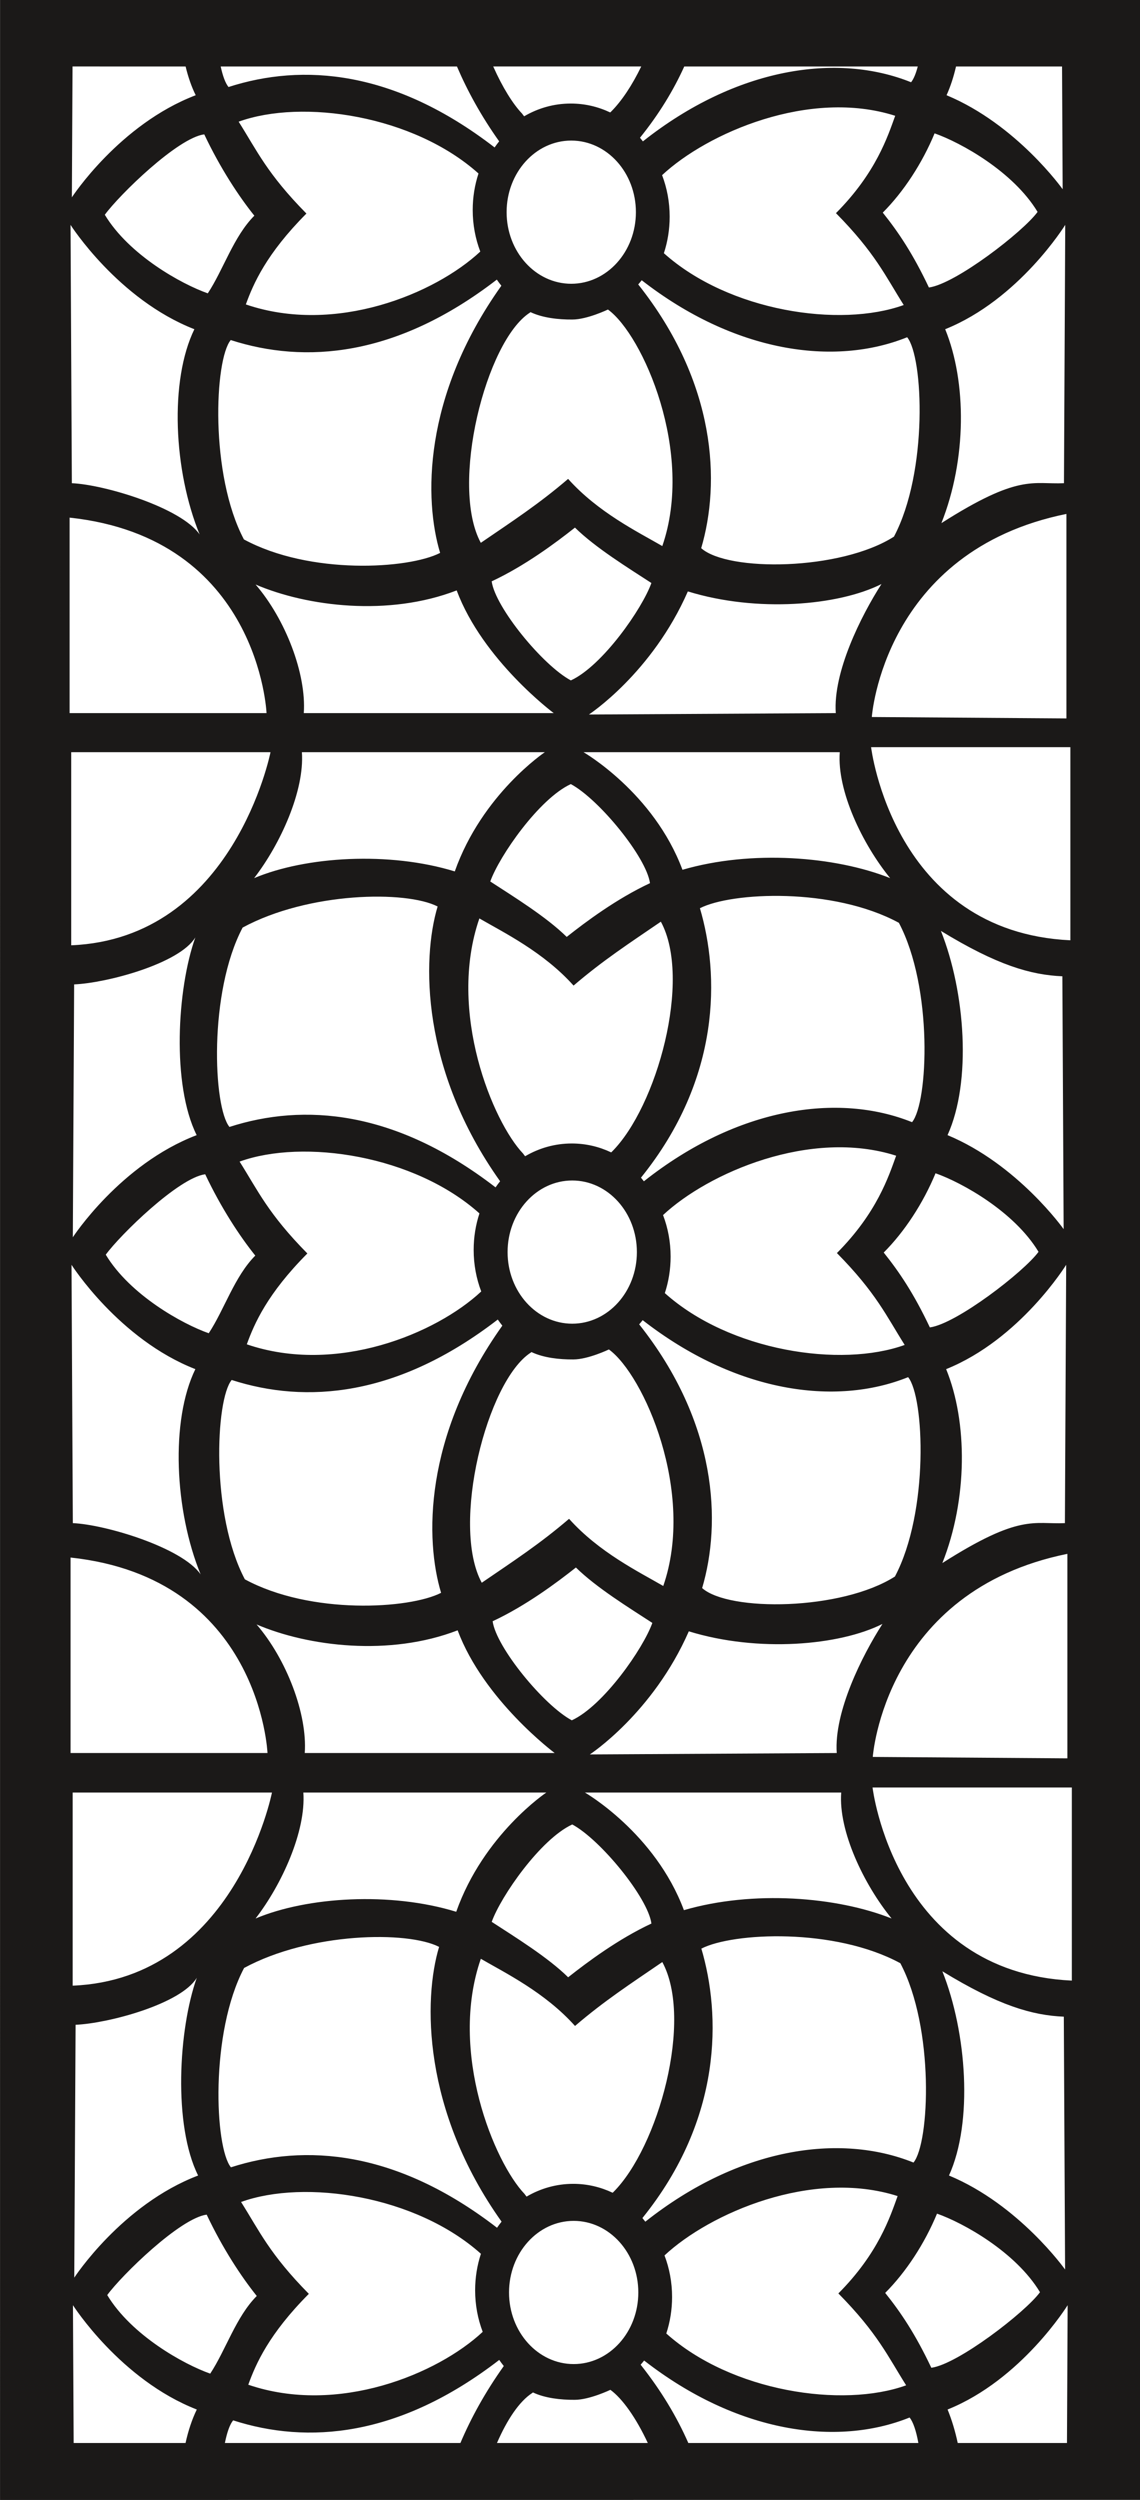 <?xml version="1.0" encoding="UTF-8" standalone="no"?>
<!-- Created with Inkscape (http://www.inkscape.org/) -->

<svg
   width="133.857mm"
   height="293.412mm"
   viewBox="0 0 133.857 293.412"
   version="1.1"
   id="svg5"
   xml:space="preserve"
   xmlns="http://www.w3.org/2000/svg"
   xmlns:svg="http://www.w3.org/2000/svg"><defs
     id="defs2" /><g
     id="layer1"
     transform="translate(-467.721,-722.144)"><path
       d="m 543.015,729.945 c -1.057,2.181 -2.281,4.049 -3.576,5.337 l -0.072,0.059 c -1.416,-0.672 -2.979,-1.045 -4.622,-1.045 -1.982,0 -3.847,0.54 -5.479,1.498 -0.083,-0.103 -0.166,-0.205 -0.244,-0.318 -1.061,-1.109 -2.289,-3.056 -3.388,-5.533 z m 32.468,0 c -0.22,0.849 -0.488,1.489 -0.786,1.853 -8.66,-3.492 -20.509,-1.754 -31.488,6.939 -0.112,-0.144 -0.225,-0.288 -0.342,-0.426 2.247,-2.782 3.946,-5.593 5.199,-8.364 z m -99.245,0 -0.078,15.359 c 0,0 5.569,-8.56 14.541,-11.984 -0.494,-0.99 -0.886,-2.132 -1.188,-3.374 z m 58.558,8.698 c 4.192,0 7.591,3.762 7.591,8.402 0,4.641 -3.399,8.404 -7.591,8.404 -4.191,0 -7.589,-3.762 -7.589,-8.404 0,-4.64 3.399,-8.402 7.589,-8.402 z m -58.638,40.213 -0.155,-30.318 c 0,0 5.569,8.747 14.541,12.245 -2.939,6.024 -2.444,16.619 0.619,24.091 -2.177,-3.156 -11.204,-5.859 -15.005,-6.018 z m 116.266,-48.91 0.072,14.408 c 0,0 -5.399,-7.609 -13.632,-11.033 0.464,-1.024 0.832,-2.16 1.112,-3.374 z m 0.225,48.91 0.15,-30.318 c 0,0 -5.398,8.747 -14.096,12.245 2.54,6.214 2.524,15.287 -0.444,22.759 9.137,-5.82 10.706,-4.527 14.391,-4.686 z m -99.014,-48.91 c 0.244,1.128 0.556,1.973 0.918,2.411 8.707,-2.81 19.43,-2.015 31.244,7.093 0.171,-0.246 0.347,-0.486 0.534,-0.717 -2.104,-2.957 -3.727,-5.913 -4.956,-8.787 z m -13.607,17.406 c 1.701,-2.331 8.548,-9.026 11.675,-9.44 1.88,3.97 4.054,7.269 5.882,9.547 -2.437,2.441 -3.638,6.347 -5.466,9.114 -3.094,-1.087 -9.241,-4.493 -12.091,-9.222 z m 23.672,-0.144 c -4.616,-4.677 -5.809,-7.388 -7.957,-10.783 7.494,-2.705 20.526,-0.751 28.162,6.082 -0.439,1.338 -0.68,2.78 -0.68,4.287 0,1.729 0.318,3.377 0.889,4.875 -5.307,4.956 -16.997,9.798 -27.526,6.206 0.878,-2.429 2.408,-5.942 7.112,-10.667 z m 85.851,-0.191 c -1.702,2.332 -9.632,8.455 -12.759,8.869 -1.88,-3.971 -3.589,-6.508 -5.417,-8.787 2.437,-2.441 4.625,-5.777 6.085,-9.304 3.094,1.088 9.24,4.494 12.092,9.221 z m -23.673,0.144 c 4.616,4.677 5.809,7.388 7.957,10.783 -7.494,2.705 -20.526,0.752 -28.162,-6.081 0.439,-1.339 0.679,-2.781 0.679,-4.287 0,-1.73 -0.317,-3.376 -0.889,-4.875 5.308,-4.957 17.306,-10.179 27.37,-6.967 -0.878,2.428 -2.253,6.703 -6.957,11.428 z m 6.812,37.962 c 4.023,-7.61 3.451,-21.089 1.547,-23.398 -8.576,3.458 -20.279,1.786 -31.167,-6.689 -0.131,0.167 -0.269,0.33 -0.41,0.492 9.21,11.6 9.658,23.3 7.394,30.954 3.135,2.793 16.346,2.651 22.637,-1.356 z m -76.33,0.33 c -4.022,-7.609 -3.452,-21.09 -1.547,-23.398 8.707,2.808 19.43,2.014 31.244,-7.094 0.171,0.246 0.346,0.486 0.533,0.717 -9.295,13.059 -9.051,25.2 -7.191,31.358 -3.713,1.902 -15.305,2.602 -23.039,-1.583 z m 38.39,16.548 c -3.31,-1.772 -8.888,-8.594 -9.296,-11.628 3.91,-1.825 7.533,-4.533 9.777,-6.307 2.404,2.365 6.251,4.73 8.975,6.504 -1.071,3.002 -5.736,9.716 -9.456,11.432 z m -0.322,-23.652 c -3.471,2.973 -6.509,4.943 -10.252,7.504 -3.664,-6.755 0.596,-23.693 5.764,-27.016 l 0.072,-0.059 c 1.416,0.672 3.268,0.881 4.911,0.868 1.739,0 4.181,-1.174 4.181,-1.174 4.104,2.976 10.182,16.794 6.383,27.762 -2.836,-1.645 -7.533,-3.942 -11.059,-7.884 z m -58.535,27.489 h 23.124 c 0,0 -0.87,-20.554 -23.124,-22.943 z m 117.045,0.625 -22.85,-0.167 c 0,0 1.362,-19.48 22.849,-23.834 5.4e-4,-5.9e-4 0,24.003 5.4e-4,24.003 z m -89.546,-0.625 h 29.346 c 0,0 -8.328,-6.197 -11.396,-14.4 -7.969,3.081 -17.519,1.914 -23.61,-0.691 3.501,4.06 5.98,10.481 5.659,15.091 z m 62.465,-5.9e-4 -28.989,0.167 c 0,0 7.414,-4.847 11.62,-14.448 8.114,2.504 17.688,1.677 22.735,-0.867 -2.407,3.746 -5.704,10.346 -5.366,15.147 z M 476.254,932.528 h 23.4 c 0,0 -4.327,21.878 -23.4,22.666 z m 117.32,-0.594 h -23.4 c 0,0 2.564,21.681 23.399,22.666 5.5e-4,0 0,-22.666 5.5e-4,-22.666 z m -90.234,0.594 h 28.528 c 0,0 -7.372,4.927 -10.578,13.994 -7.693,-2.365 -17.47,-1.774 -23.56,0.789 3.089,-3.994 5.93,-10.249 5.61,-14.783 z m 31.574,3.745 c 3.31,1.772 8.888,8.595 9.296,11.629 -3.91,1.824 -7.532,4.534 -9.777,6.307 -2.404,-2.365 -6.25,-4.73 -8.975,-6.504 1.071,-3.003 5.736,-9.716 9.456,-11.432 z m 0.322,23.652 c 3.471,-2.973 6.509,-4.942 10.252,-7.503 3.664,6.754 -0.454,21.734 -5.764,27.016 l -0.072,0.059 c -1.416,-0.672 -2.979,-1.045 -4.621,-1.045 -1.982,0 -3.847,0.54 -5.479,1.498 -0.083,-0.103 -0.166,-0.205 -0.244,-0.318 -3.526,-3.688 -8.927,-16.625 -5.129,-27.594 2.837,1.646 7.533,3.942 11.059,7.884 z m 38.199,-7.37 c 4.023,7.609 3.451,21.09 1.547,23.399 -8.661,-3.492 -20.509,-1.754 -31.488,6.94 -0.112,-0.144 -0.225,-0.288 -0.342,-0.426 9.453,-11.703 9.205,-23.9 6.922,-31.623 3.713,-1.903 15.624,-2.473 23.359,1.712 z m -6.94,-20.026 h -30.091 c 0,0 8.24,4.737 11.621,13.803 8.114,-2.365 17.962,-1.584 24.386,0.979 -3.257,-3.994 -6.254,-10.249 -5.917,-14.783 z m -89.898,27.255 -0.155,29.677 c 0,0 5.569,-8.561 14.541,-11.985 -2.939,-5.897 -2.308,-17.167 -0.155,-23.209 -1.868,3.089 -10.43,5.362 -14.232,5.517 z m 58.484,23.015 c 4.191,0 7.59,3.762 7.59,8.403 0,4.641 -3.399,8.403 -7.59,8.403 -4.191,0 -7.59,-3.762 -7.59,-8.403 0,-4.641 3.399,-8.403 7.59,-8.403 z m -58.711,26.07 -0.083,-16.174 c 0,0 5.569,8.746 14.541,12.244 -0.565,1.159 -1.004,2.488 -1.321,3.93 z m 116.262,-50.036 0.15,29.677 c 0,0 -5.399,-7.609 -13.632,-11.034 2.849,-6.278 2.084,-16.786 -0.778,-23.97 6.606,4.04 10.575,5.172 14.261,5.327 z m 0.371,50.036 0.078,-16.174 c 0,0 -5.399,8.746 -14.096,12.244 0.496,1.212 0.893,2.534 1.191,3.93 z m -96.619,-55.755 c -4.022,7.609 -3.451,21.09 -1.547,23.399 8.708,-2.808 19.43,-2.014 31.244,7.094 0.171,-0.246 0.347,-0.486 0.533,-0.717 -9.295,-13.06 -9.195,-26.091 -7.335,-32.248 -3.713,-1.903 -15.16,-1.712 -22.895,2.473 z m -16.072,38.393 c 1.701,-2.331 8.548,-9.026 11.676,-9.44 1.88,3.97 4.053,7.269 5.882,9.547 -2.437,2.441 -3.637,6.348 -5.466,9.114 -3.094,-1.087 -9.241,-4.493 -12.091,-9.221 z m 23.672,-0.144 c -4.616,-4.677 -5.809,-7.388 -7.957,-10.782 7.495,-2.706 20.526,-0.752 28.162,6.081 -0.439,1.338 -0.679,2.78 -0.679,4.286 0,1.729 0.317,3.377 0.889,4.875 -5.307,4.958 -16.997,9.799 -27.525,6.206 0.878,-2.428 2.408,-5.941 7.112,-10.667 z m 85.85,-0.191 c -1.701,2.33 -9.631,8.454 -12.758,8.868 -1.88,-3.97 -3.589,-6.508 -5.417,-8.786 2.438,-2.441 4.626,-5.776 6.085,-9.304 3.094,1.086 9.241,4.493 12.091,9.222 z m -23.672,0.144 c 4.615,4.677 5.809,7.388 7.957,10.783 -7.494,2.705 -20.526,0.751 -28.162,-6.082 0.439,-1.338 0.679,-2.78 0.679,-4.286 0,-1.73 -0.317,-3.377 -0.889,-4.876 5.307,-4.957 17.306,-10.178 27.371,-6.967 -0.878,2.429 -2.253,6.702 -6.957,11.428 z m 9.391,17.553 c -0.254,-1.42 -0.61,-2.479 -1.031,-2.99 -8.577,3.458 -20.279,1.786 -31.168,-6.69 -0.131,0.167 -0.269,0.33 -0.41,0.492 2.446,3.081 4.275,6.17 5.599,9.188 z m -81.425,0 c 0.249,-1.254 0.581,-2.188 0.969,-2.658 8.708,2.808 19.43,2.015 31.244,-7.093 0.171,0.246 0.347,0.486 0.534,0.717 -2.195,3.084 -3.858,6.119 -5.094,9.034 z m 31.947,0 c 1.186,-2.735 2.628,-4.897 4.151,-5.876 l 0.072,-0.059 c 1.416,0.672 3.268,0.88 4.911,0.867 1.74,0 4.181,-1.173 4.181,-1.173 1.393,1.009 3.011,3.269 4.395,6.242 z M 476.083,810.424 h 23.4 c 0,0 -4.327,21.878 -23.4,22.666 z m 117.32,-0.588 h -23.399 c 0,0 2.564,21.681 23.399,22.666 z m -90.233,0.588 h 28.528 c 0,0 -7.372,4.927 -10.578,13.995 -7.693,-2.365 -17.47,-1.774 -23.56,0.788 3.088,-3.993 5.93,-10.249 5.61,-14.783 z m 31.574,3.745 c 3.31,1.772 8.888,8.595 9.296,11.629 -3.91,1.824 -7.533,4.533 -9.777,6.307 -2.404,-2.366 -6.25,-4.731 -8.975,-6.504 1.071,-3.002 5.736,-9.717 9.456,-11.432 z m 0.322,23.651 c 3.471,-2.973 6.509,-4.942 10.252,-7.503 3.664,6.754 -0.454,21.735 -5.764,27.016 l -0.072,0.062 c -1.416,-0.672 -2.979,-1.045 -4.621,-1.045 -1.982,-5.8e-4 -3.847,0.54 -5.479,1.498 -0.083,-0.103 -0.166,-0.205 -0.244,-0.318 -3.526,-3.688 -8.927,-16.625 -5.129,-27.594 2.837,1.645 7.533,3.942 11.059,7.883 z m 38.199,-7.37 c 4.022,7.609 3.451,21.09 1.547,23.399 -8.661,-3.492 -20.509,-1.754 -31.487,6.939 -0.112,-0.144 -0.225,-0.288 -0.342,-0.426 9.453,-11.703 9.205,-23.901 6.922,-31.624 3.713,-1.903 15.624,-2.473 23.359,1.712 z m -6.94,-20.026 h -30.091 c 0,0 8.24,4.737 11.621,13.804 8.114,-2.366 17.962,-1.583 24.386,0.979 -3.258,-3.993 -6.254,-10.249 -5.917,-14.783 z m -89.898,27.255 -0.155,29.677 c 0,0 5.569,-8.561 14.541,-11.985 -2.939,-5.898 -2.309,-17.166 -0.155,-23.209 -1.868,3.089 -10.43,5.362 -14.232,5.517 z m 58.484,23.015 c 4.191,0 7.591,3.763 7.591,8.403 0,4.641 -3.399,8.403 -7.591,8.403 -4.191,0 -7.59,-3.762 -7.59,-8.403 0,-4.64 3.399,-8.402 7.59,-8.403 z m -58.638,40.214 -0.155,-30.319 c 0,0 5.569,8.746 14.541,12.245 -2.939,6.025 -2.444,16.619 0.619,24.091 -2.177,-3.156 -11.204,-5.859 -15.006,-6.017 z m 116.189,-64.181 0.15,29.677 c 0,0 -5.399,-7.609 -13.632,-11.033 2.849,-6.278 2.083,-16.786 -0.778,-23.97 6.606,4.04 10.575,5.171 14.261,5.326 z m 0.298,64.181 0.15,-30.319 c 0,0 -5.398,8.746 -14.095,12.245 2.54,6.215 2.524,15.288 -0.444,22.76 9.138,-5.819 10.706,-4.527 14.391,-4.686 z m -96.549,-69.9 c -4.021,7.61 -3.451,21.091 -1.547,23.4 8.707,-2.809 19.429,-2.014 31.244,7.093 0.171,-0.246 0.347,-0.486 0.534,-0.717 -9.295,-13.06 -9.195,-26.09 -7.336,-32.248 -3.713,-1.902 -15.16,-1.712 -22.895,2.472 z m -16.072,38.394 c 1.701,-2.332 8.548,-9.025 11.675,-9.44 1.881,3.971 4.054,7.269 5.882,9.547 -2.437,2.441 -3.638,6.348 -5.466,9.114 -3.094,-1.088 -9.241,-4.493 -12.091,-9.222 z m 23.672,-0.144 c -4.616,-4.677 -5.809,-7.388 -7.957,-10.783 7.494,-2.705 20.526,-0.752 28.162,6.082 -0.439,1.338 -0.679,2.78 -0.679,4.286 0,1.729 0.317,3.376 0.889,4.875 -5.307,4.956 -16.997,9.798 -27.525,6.205 0.878,-2.428 2.408,-5.941 7.112,-10.667 z m 85.851,-0.191 c -1.702,2.332 -9.632,8.455 -12.759,8.869 -1.88,-3.971 -3.589,-6.507 -5.417,-8.786 2.438,-2.442 4.625,-5.777 6.085,-9.304 3.094,1.087 9.241,4.493 12.092,9.221 z m -23.672,0.144 c 4.615,4.677 5.809,7.389 7.957,10.783 -7.495,2.704 -20.526,0.751 -28.162,-6.082 0.439,-1.338 0.679,-2.78 0.679,-4.286 0,-1.729 -0.317,-3.376 -0.889,-4.875 5.307,-4.957 17.306,-10.179 27.37,-6.967 -0.877,2.428 -2.253,6.703 -6.956,11.427 z m 6.813,37.962 c 4.022,-7.609 3.451,-21.089 1.547,-23.398 -8.577,3.458 -20.279,1.786 -31.168,-6.69 -0.131,0.167 -0.269,0.33 -0.41,0.492 9.21,11.6 9.658,23.3 7.394,30.953 3.135,2.792 16.347,2.651 22.637,-1.357 z m -76.331,0.33 c -4.022,-7.609 -3.451,-21.089 -1.547,-23.397 8.708,2.808 19.43,2.014 31.244,-7.094 0.171,0.246 0.347,0.486 0.534,0.718 -9.295,13.059 -9.051,25.2 -7.191,31.357 -3.713,1.902 -15.304,2.602 -23.039,-1.584 z m 38.39,16.548 c -3.31,-1.772 -8.888,-8.594 -9.296,-11.628 3.91,-1.825 7.532,-4.533 9.777,-6.307 2.404,2.364 6.25,4.73 8.975,6.504 -1.071,3.002 -5.736,9.716 -9.456,11.431 z m -0.322,-23.651 c -3.471,2.973 -6.509,4.942 -10.252,7.504 -3.664,-6.754 0.596,-23.693 5.764,-27.016 l 0.072,-0.059 c 1.417,0.672 3.268,0.88 4.911,0.868 1.739,0 4.181,-1.174 4.181,-1.174 4.104,2.976 10.183,16.794 6.384,27.762 -2.837,-1.646 -7.533,-3.942 -11.059,-7.884 z m -58.535,27.488 h 23.125 c 0,0 -0.871,-20.554 -23.125,-22.942 z m 117.045,0.626 -22.849,-0.167 c 0,0 1.362,-19.48 22.849,-23.834 v 24.003 z m -89.546,-0.626 h 29.347 c 0,0 -8.328,-6.196 -11.396,-14.4 -7.968,3.082 -17.519,1.915 -23.609,-0.69 3.502,4.061 5.979,10.481 5.659,15.091 z m 62.466,0 -28.99,0.167 c 0,0 7.414,-4.848 11.621,-14.449 8.114,2.504 17.688,1.677 22.735,-0.867 -2.407,3.745 -5.704,10.345 -5.366,15.146 z m 35.611,87.657 -133.856,0.01 0.003,-293.412 h 133.854 z"
       style="fill:#1b1918;fill-rule:evenodd;stroke-width:1.91"
       id="path129227" /></g></svg>
